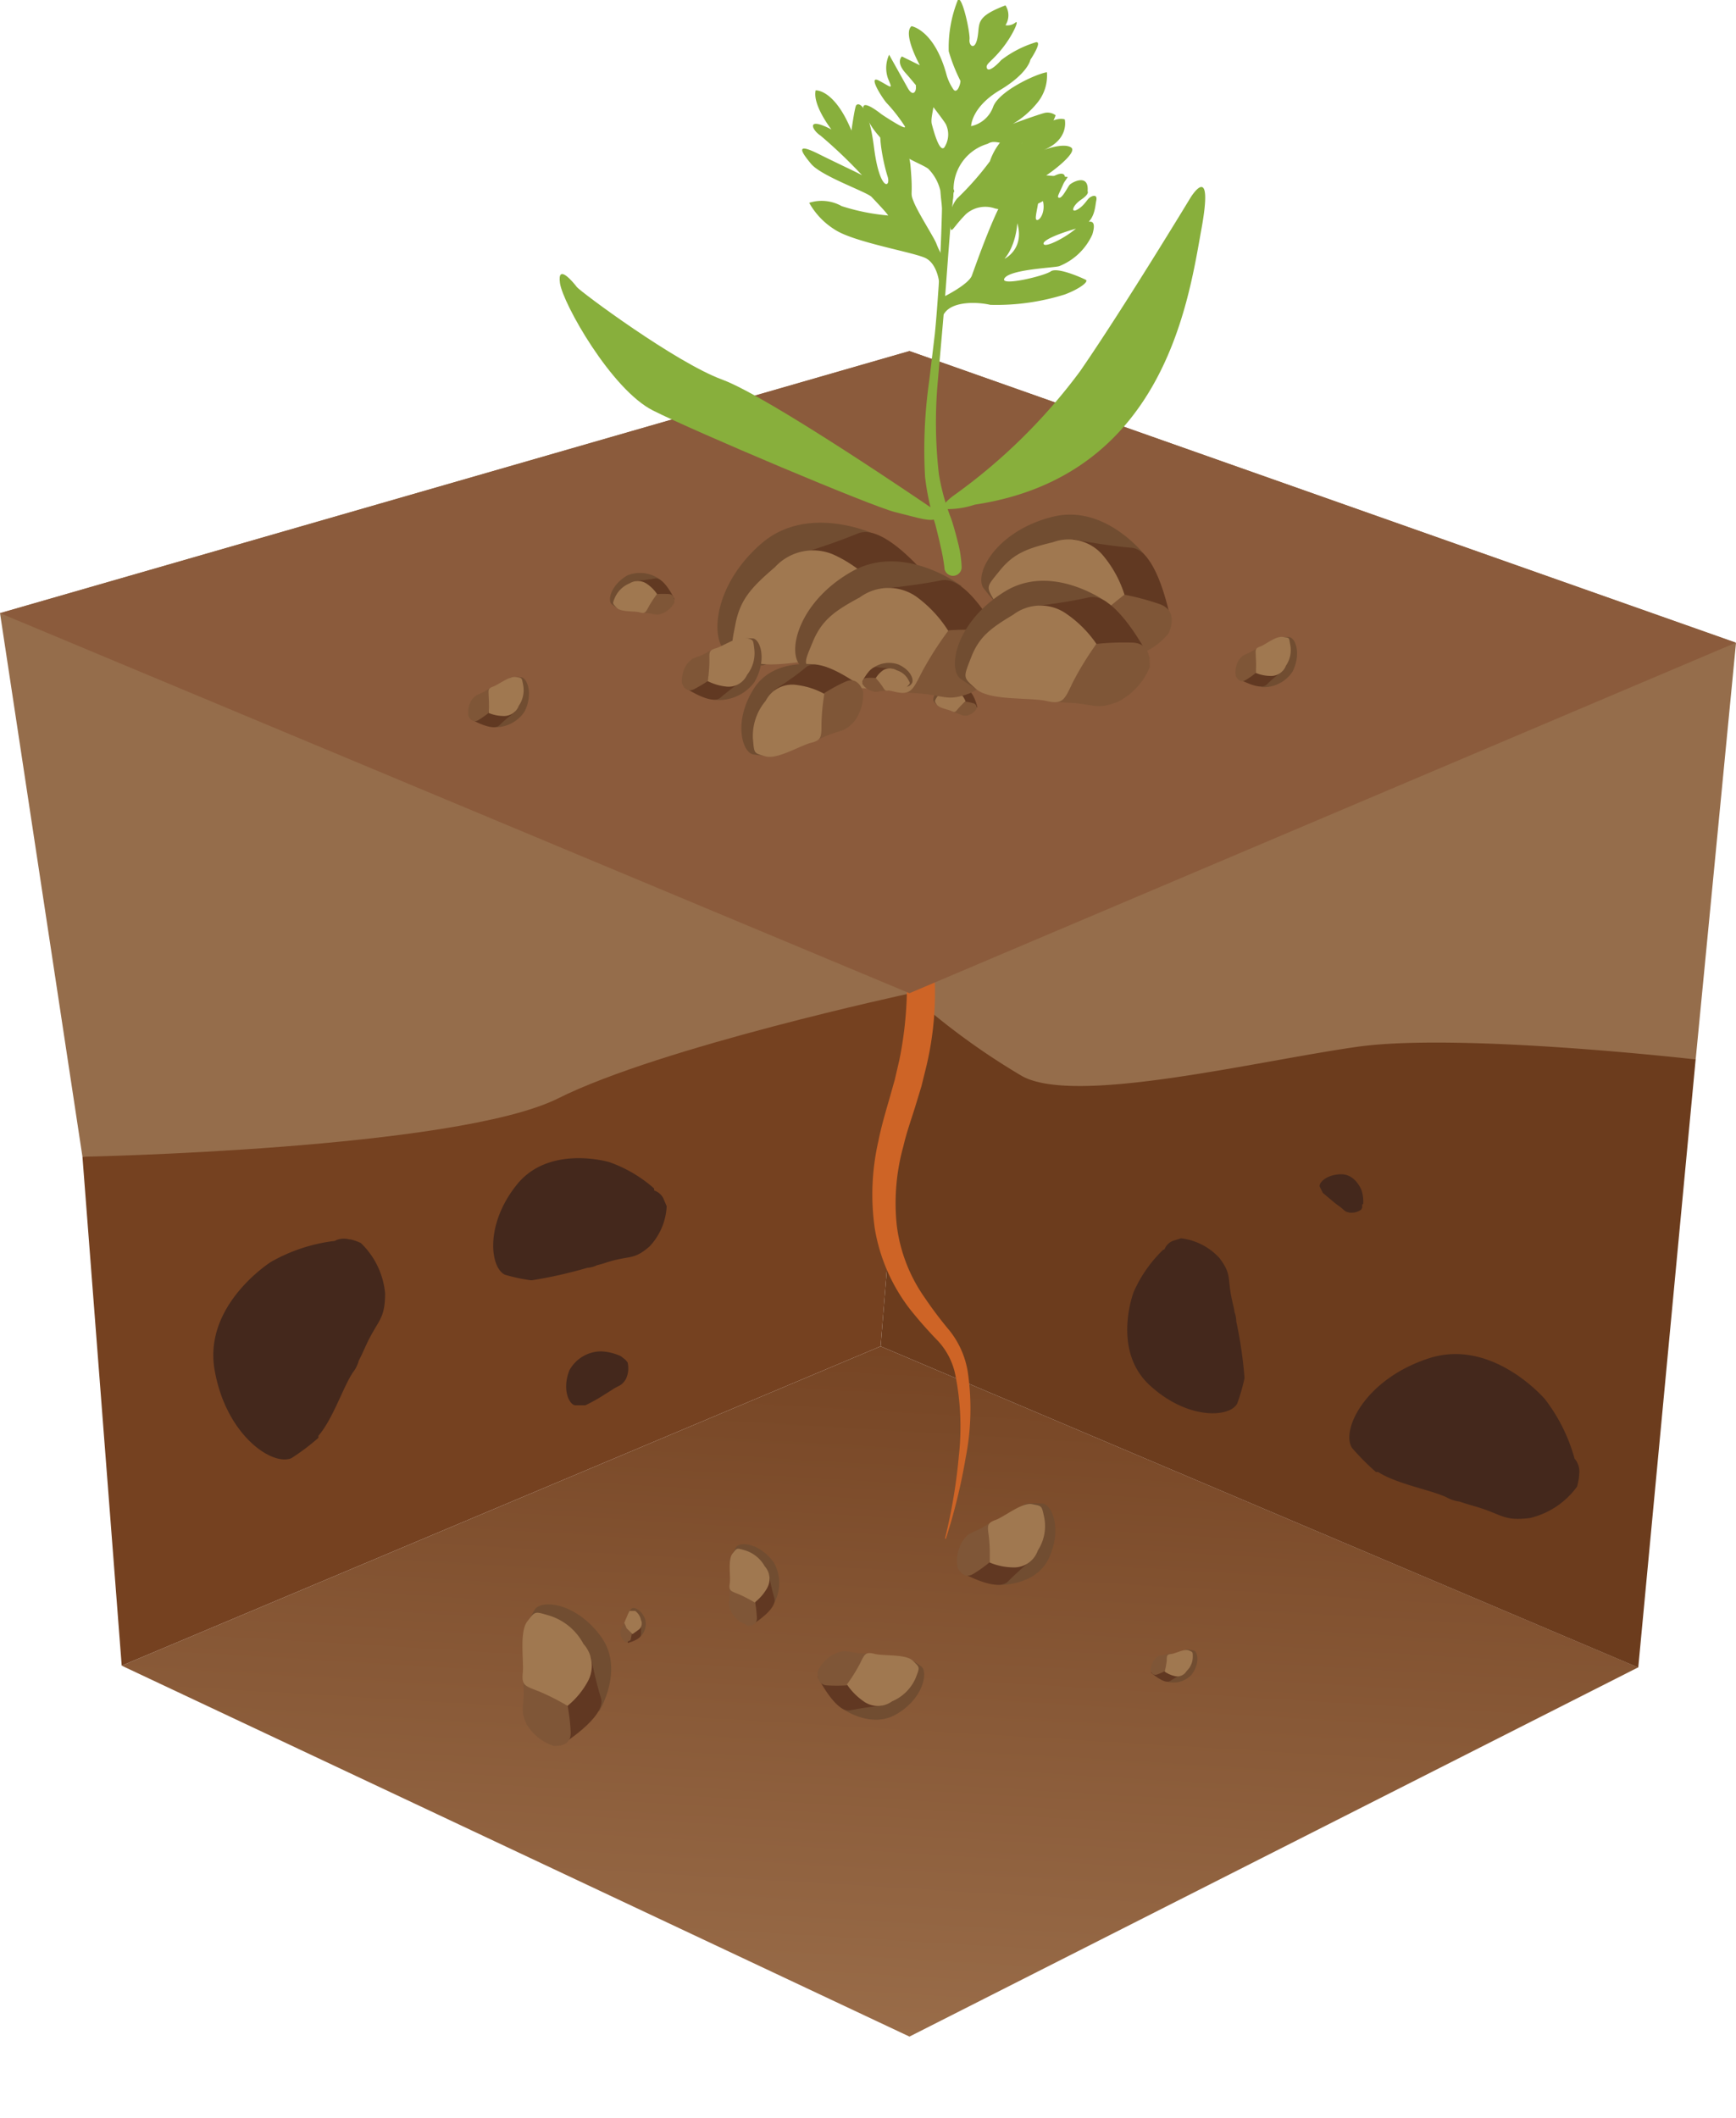<?xml version="1.0" encoding="UTF-8"?>
<svg xmlns="http://www.w3.org/2000/svg" xmlns:xlink="http://www.w3.org/1999/xlink" viewBox="0 0 110.12 134.3">
  <defs>
    <style>.cls-1{fill:none;}.cls-2{fill:#956d4b;}.cls-3{clip-path:url(#clip-path);}.cls-4{fill:url(#Безымянный_градиент_2);}.cls-5{fill:#754120;}.cls-6{fill:#44281c;}.cls-7{fill:#6c3c1d;}.cls-8{fill:#714d31;}.cls-9{fill:#613822;}.cls-10{fill:#7f5637;}.cls-11{fill:#a07850;}.cls-12{fill:#ce6426;}.cls-13{fill:#8b5b3c;}.cls-14{fill:#88af3c;}.cls-15{fill:#613922;}</style>
    <clipPath id="clip-path">
      <polygon class="cls-1" points="7.72 105.62 57.69 129.14 103.91 105.73 55.86 85.37 7.72 105.62"></polygon>
    </clipPath>
    <linearGradient id="Безымянный_градиент_2" x1="-2510.95" y1="-29.64" x2="-2508.15" y2="-29.64" gradientTransform="matrix(34.36, 0, 0, -34.36, 86262.98, -911.06)" gradientUnits="userSpaceOnUse">
      <stop offset="0" stop-color="#a17551"></stop>
      <stop offset="0.38" stop-color="#a17551"></stop>
      <stop offset="0.89" stop-color="#7a4928"></stop>
      <stop offset="1" stop-color="#72401f"></stop>
    </linearGradient>
  </defs>
  <g id="Слой_2" data-name="Слой 2">
    <g id="Слой_2-2" data-name="Слой 2">
      <g id="Слой_1-2" data-name="Слой 1">
        <path class="cls-2" d="M57.69,63s9.62,11.3,17.06,11.77,32.81-7.57,32.81-7.57l2.56-26.43L57.69,22.26Z"></path>
        <path class="cls-2" d="M0,38.88,5.23,73.35s18.58,2.79,21.83,1.86,18.12-6.5,22.29-6.5S57.69,63,57.69,63V22.26Z"></path>
        <g class="cls-3">
          <rect class="cls-4" x="31.38" y="58.06" width="48.87" height="98.4" transform="translate(-54.28 157.24) rotate(-86.92)"></rect>
        </g>
        <path class="cls-5" d="M7.72,105.62,5.23,73.35s23.69-.46,30.19-3.71S57.69,63,57.69,63L55.86,85.37Z"></path>
        <path class="cls-6" d="M41.49,75.36a8.56,8.56,0,0,0-2.84-1.67l0,0s-3.79-1.13-5.85,1.41-1.71,5.29-.77,5.73a10.92,10.92,0,0,0,1.63.35l.09,0a28.27,28.27,0,0,0,3.51-.79,1.56,1.56,0,0,0,.6-.16,6.26,6.26,0,0,0,.65-.19c1.49-.46,1.67-.12,2.69-1a4,4,0,0,0,1.09-2.55l-.21-.5h0l0,0a1,1,0,0,0-.58-.5"></path>
        <path class="cls-6" d="M21.2,78.69a10.77,10.77,0,0,0-4,1.32v0s-4.3,2.7-3.59,6.84,3.66,6.14,4.88,5.61a13.86,13.86,0,0,0,1.71-1.29l0-.13c.92-1.05,1.59-3.16,2.21-4.05a2,2,0,0,0,.35-.72c.11-.2.21-.42.38-.79.8-1.81,1.28-1.71,1.29-3.46a5.08,5.08,0,0,0-1.54-3.2,3.29,3.29,0,0,0-.66-.23v0h-.08a1.27,1.27,0,0,0-1,.14"></path>
        <path class="cls-7" d="M57.69,63,55.86,85.37l48.06,20.37,3.64-38.56s-15-1.72-21.48-.8S68.24,70.1,64.84,68.24A44.41,44.41,0,0,1,57.69,63"></path>
        <path class="cls-6" d="M39.39,86a3.29,3.29,0,0,0-1.26-.31h0a2.31,2.31,0,0,0-2,1.18c-.49,1.19-.05,2.18.35,2.24l.65,0,0,0a10.59,10.59,0,0,0,1.23-.69l.21-.13.22-.14c.51-.34.61-.24.9-.68a1.59,1.59,0,0,0,.12-1.08l-.13-.16h0Z"></path>
        <path class="cls-6" d="M86.47,76.35a2.27,2.27,0,0,0-.11-.89h0s-.38-1-1.27-1-1.43.5-1.38.78l.2.4,0,0,.75.63.13.1.15.11c.35.24.3.34.66.41a1.08,1.08,0,0,0,.74-.18l.07-.13h0v-.22Z"></path>
        <path class="cls-6" d="M99.89,92.53A10.91,10.91,0,0,0,98,88.72l0,0s-3.32-3.9-7.36-2.59-5.59,4.54-4.88,5.68a15.32,15.32,0,0,0,1.52,1.53h.14c1.19.77,3.39,1.14,4.37,1.62a2.18,2.18,0,0,0,.77.25c.22.07.45.15.84.26,1.93.54,1.9,1,3.64.79a5.15,5.15,0,0,0,3-2,4.06,4.06,0,0,0,.13-.69h0l0-.07a1.27,1.27,0,0,0-.28-1"></path>
        <path class="cls-6" d="M73.78,79.25a8.44,8.44,0,0,0-1.87,2.68h0s-1.4,3.66,1,5.89S78,89.9,78.48,89a12.49,12.49,0,0,0,.46-1.59l0-.09a27.32,27.32,0,0,0-.52-3.53,1.78,1.78,0,0,0-.12-.62c0-.16-.07-.35-.13-.65-.35-1.5,0-1.66-.81-2.74a3.94,3.94,0,0,0-2.44-1.26l-.51.16h0l0,0a.93.93,0,0,0-.54.54"></path>
        <path class="cls-8" d="M74,106.63a1.59,1.59,0,0,0,1.57-.42c.54-.7.43-1.43.17-1.55l-.44-.08c-.29,0-.32.69-.33.7Z"></path>
        <path class="cls-9" d="M73,106.05s.87.79,1.23.54.8-.46.8-.46l0-.24-1-.32-.56.19Z"></path>
        <path class="cls-10" d="M73,105.91c0,.1.12.36.4.27a4.1,4.1,0,0,0,.52-.23l.33-1c.06-.15.14-.19-.25-.06s-.45,0-.72.29a1.07,1.07,0,0,0-.28.69"></path>
        <path class="cls-11" d="M73.88,106a5.25,5.25,0,0,0,.13-.69c0-.31,0-.4.28-.43s.84-.34,1.11-.23.26.09.26.44a1.24,1.24,0,0,1-.39.87.68.68,0,0,1-.75.32,1.87,1.87,0,0,1-.64-.28"></path>
        <path class="cls-8" d="M63.28,100.5s2.39.12,3.24-1.67.26-3.36-.36-3.49a7.39,7.39,0,0,0-1,0c-.66,0-.37,1.67-.39,1.7Z"></path>
        <path class="cls-9" d="M60.93,99.68s2.3,1.31,3,.61,1.53-1.4,1.53-1.4l-.15-.52A7.53,7.53,0,0,0,63,98.12c-.36.2-1,.62-1.16.7Z"></path>
        <path class="cls-10" d="M60.74,99.4c.11.21.43.74,1,.4a8.38,8.38,0,0,0,1.05-.75s.18-1.93.26-2.28.22-.49-.58,0-1,.32-1.44,1a2.41,2.41,0,0,0-.28,1.66"></path>
        <path class="cls-11" d="M62.78,99.05a11.07,11.07,0,0,0-.05-1.59c-.09-.69-.16-.87.42-1.08s1.68-1.13,2.32-1,.6.07.77.85a2.85,2.85,0,0,1-.41,2.09,1.59,1.59,0,0,1-1.52,1.07,4,4,0,0,1-1.53-.31"></path>
        <path class="cls-8" d="M53.32,108.27s1.86,1.41,3.54.43,2-2.58,1.62-3a6,6,0,0,0-.84-.53c-.55-.33-1.21,1.15-1.25,1.16Z"></path>
        <path class="cls-9" d="M51.86,106.31s1.15,2.33,2.08,2.14a18.88,18.88,0,0,1,2-.29l.16-.51s-1.29-1.4-1.7-1.44-1.14,0-1.32-.08Z"></path>
        <path class="cls-10" d="M51.86,106c0,.23,0,.83.59.87a10.13,10.13,0,0,0,1.26,0l1.46-1.71c.25-.24.45-.27-.47-.32s-1-.28-1.7,0A2.35,2.35,0,0,0,51.86,106"></path>
        <path class="cls-11" d="M53.71,106.83a10.69,10.69,0,0,0,.83-1.32c.3-.61.35-.79.93-.64s2,0,2.44.44.45.38.17,1.1a2.82,2.82,0,0,1-1.49,1.47,1.54,1.54,0,0,1-1.81,0,4.06,4.06,0,0,1-1.07-1.09"></path>
        <path class="cls-8" d="M49,101.83a2.67,2.67,0,0,0,.1-2.73c-.86-1.21-2.11-1.39-2.41-1l-.35.67c-.22.44,1,.84,1,.88Z"></path>
        <path class="cls-9" d="M47.63,103.07s1.7-1,1.49-1.73a15.08,15.08,0,0,1-.35-1.51l-.4-.09s-1,1.08-1,1.39,0,.87,0,1Z"></path>
        <path class="cls-10" d="M47.39,103.09c.18,0,.63,0,.62-.5a7.72,7.72,0,0,0-.11-1l-1.4-1c-.2-.18-.23-.33-.21.37s-.15.75.12,1.3a1.79,1.79,0,0,0,1,.79"></path>
        <path class="cls-11" d="M47.9,101.63a8.8,8.8,0,0,0-1.06-.55c-.49-.19-.62-.21-.55-.67s-.13-1.51.17-1.89.26-.37.84-.2a2.16,2.16,0,0,1,1.21,1,1.19,1.19,0,0,1,.15,1.38,3,3,0,0,1-.76.89"></path>
        <path class="cls-8" d="M40.56,103.84a1.15,1.15,0,0,0,.38-1.11c-.2-.62-.69-.85-.86-.74l-.23.23.29.49Z"></path>
        <path class="cls-9" d="M39.82,104.18s.83-.21.84-.53,0-.67,0-.67l-.15-.09-.58.45-.12.43Z"></path>
        <path class="cls-10" d="M39.71,104.15,40,104l.08-.41-.46-.6c-.06-.09,0-.16-.13.13s-.16.29-.12.55a.77.77,0,0,0,.3.45"></path>
        <path class="cls-11" d="M40.12,103.62l-.37-.37-.15-.35.32-.75.37,0a.92.92,0,0,1,.37.58.5.5,0,0,1-.12.59Z"></path>
        <path class="cls-8" d="M38,108.52s1.64-2.64.13-4.73-3.65-2.39-4.18-1.77a8.24,8.24,0,0,0-.6,1.17c-.37.76,1.66,1.45,1.69,1.5Z"></path>
        <path class="cls-9" d="M35.56,110.67s2.94-1.8,2.56-3-.63-2.61-.63-2.61l-.69-.15s-1.69,1.88-1.69,2.42.08,1.52.06,1.75Z"></path>
        <path class="cls-10" d="M35.13,110.71c.31,0,1.1,0,1.07-.87a12.45,12.45,0,0,0-.19-1.67s-2.09-1.41-2.44-1.71-.41-.56-.36.65-.25,1.29.21,2.25a3.15,3.15,0,0,0,1.71,1.35"></path>
        <path class="cls-11" d="M36,108.17a14.22,14.22,0,0,0-1.84-.93c-.85-.33-1.08-.37-1-1.15s-.23-2.61.29-3.28.45-.64,1.44-.35a3.69,3.69,0,0,1,2.12,1.78,2.07,2.07,0,0,1,.27,2.39A5.23,5.23,0,0,1,36,108.17"></path>
        <path class="cls-12" d="M58.13,56.57a15,15,0,0,1,1.16,5.48,20.22,20.22,0,0,1-.51,5.49l-.33,1.34-.4,1.31c-.26.84-.55,1.64-.74,2.47a13.49,13.49,0,0,0-.43,5,10.11,10.11,0,0,0,1.78,4.63,25.19,25.19,0,0,0,1.57,2.08A5.64,5.64,0,0,1,61.39,87a16.07,16.07,0,0,1-.13,5.41A36.68,36.68,0,0,1,60,97.57a0,0,0,1,1-.06,0,34.49,34.49,0,0,0,.88-5.22,16.82,16.82,0,0,0-.22-5.17A4.47,4.47,0,0,0,59.47,85,27,27,0,0,1,57.71,83a11.44,11.44,0,0,1-2.22-5.1,15.19,15.19,0,0,1,.23-5.55c.18-.9.44-1.79.69-2.65l.35-1.24.29-1.25a24,24,0,0,0,.48-5.07,17.22,17.22,0,0,0-.76-4.92l0-.08a.73.73,0,0,1,.46-.93A.75.75,0,0,1,58.13,56.57Z"></path>
        <polygon class="cls-13" points="0 38.88 57.69 62.98 110.12 40.75 57.69 22.26 0 38.88"></polygon>
        <path class="cls-14" d="M59.57,17.88s-.12-1.14-.85-1.51-4.52-1-5.75-1.8a4.72,4.72,0,0,1-1.64-1.71,2.59,2.59,0,0,1,2.06.21,13.35,13.35,0,0,0,2.9.59c.25.14-.7-.85-1-1.17s-3.18-1.31-3.84-2.1-1-1.36.45-.64,2.67,1.28,2.79,1.37A30.86,30.86,0,0,0,52.05,8.6c-.56-.36-.94-1.24.69-.39,0,0-1.21-1.54-1-2.48,0,0,1.18-.1,2.27,2.55,0,0,.18-1.29.28-1.56s.79-.22,1.15,2.62,1.1,2.58.86,1.84S55.58,8.27,56,7.74a3.61,3.61,0,0,1,1.76,2.83c.18,2-.07,1.56.21,2.25s1.27,2.23,1.42,2.61C59.85,16.64,60.21,16.4,59.57,17.88Z"></path>
        <path class="cls-14" d="M59.65,12.09a2.91,2.91,0,0,0-.77-1.39c-.54-.41-2.69-1-3.78-3s.77-.49.81-.46S57.6,8.37,57.39,8a10.28,10.28,0,0,0-1.12-1.44c-.23-.22-1.3-1.87-.5-1.44s.87.6.56-.14a2,2,0,0,1,.07-1.51l1.18,2.11c.33.59.55.22.52-.08s.42-.94.42-.94a2.68,2.68,0,0,1,.66,1.18c.24.81-.2,1.65-.07,2.14s.49,1.8.79,1.47A1.5,1.5,0,0,0,60,7.88c-.19-.35-1.9-2.52-2.55-3.24s-.24-1.06-.24-1.06l1.14.56s-1.11-2-.53-2.48c0,0,1.46.23,2.23,3.11a3.15,3.15,0,0,0,.45.93c.25.25.45-.46.42-.58a10.91,10.91,0,0,1-.74-1.87A8.11,8.11,0,0,1,60.76,0c.27-.33.79,2.09.74,2.5s.35.75.51-.14S61.84,1.08,63.78.34a1.16,1.16,0,0,1,0,1.26.81.81,0,0,0,.62-.16c.28-.24-.1.71-.8,1.6s-1.1,1-1,1.28.61-.17.91-.51a6.86,6.86,0,0,1,2.2-1.13c.45-.08-.35,1.11-.35,1.11s-.13.85-1.94,1.93S61.6,8,61.6,8A1.91,1.91,0,0,0,63,6.77c.37-1,2.73-2.09,3.41-2.19a2.71,2.71,0,0,1-.58,1.9,5.77,5.77,0,0,1-1.64,1.41c-.09,0,1.51-.57,2-.71a.85.85,0,0,1,.77.13A2.58,2.58,0,0,1,65.13,9c-1.49.41-1.89-.25-2.48.12a3,3,0,0,0-2.16,3C60.43,13.36,59.92,15.56,59.65,12.09Z"></path>
        <path class="cls-14" d="M60.71,12.59a18.62,18.62,0,0,0,2.08-2.36,4,4,0,0,1,2.12-2.35s.16.93-.11,1.22,1.66-1.84,2.74-1.53c0,0,.32,1.26-1.33,1.94,0,0,1.24-.48,1.73-.16s-1.48,1.74-1.57,1.76,1.36.11,1.36.11a4.33,4.33,0,0,1-4.61,2,1.85,1.85,0,0,0-1.86.37c-.76.78-.84,1.1-.95.95A2.19,2.19,0,0,1,60.71,12.59Z"></path>
        <path class="cls-14" d="M59.88,18.81s1.56-.77,1.77-1.34,1.69-4.81,2.32-5.2,1,2.64-.25,4.14c0,0,1.49-.7.67-2.66s1.28-3.16,1.49-2.19-.33,2.27-.13,2.38.66-.59.34-1.4.63-1.35,1-1.48.62,0,.35.63-.44.84-.24.85.52-.67.65-.82,1.24-.76,1.14.41c0,0,.15.15-.41.53s-.67.87-.24.63.6-.62.77-.75.52-.25.43.18-.08,1.45-1.18,1.75-2.25.76-2.16,1,1.2-.3,1.91-.86,1.57-1,1.18.26a3.88,3.88,0,0,1-2.08,2c-.23.11-3.06.19-3.48.76s2.5-.12,2.92-.42,2,.42,2.22.53-.39.58-1.32.93a14.5,14.5,0,0,1-4.73.66c-.88-.2-2.35-.22-2.88.49s-.44.44-.43-.07A2.44,2.44,0,0,1,59.88,18.81Z"></path>
        <path class="cls-14" d="M60.49,12.17c-.2,2-.34,4-.49,6s-.34,4-.51,6a28.53,28.53,0,0,0,.07,5.92,13.93,13.93,0,0,0,.78,2.81c.16.48.3,1,.42,1.48A7.09,7.09,0,0,1,61,36a.55.55,0,0,1-1.09.06V36a12.29,12.29,0,0,0-.24-1.33c-.1-.47-.22-.94-.34-1.42a15.84,15.84,0,0,1-.65-3,30.77,30.77,0,0,1,.26-6.08l.36-3c.1-1,.17-2,.24-3,.12-2,.21-4,.23-6a.37.37,0,0,1,.38-.37.38.38,0,0,1,.38.38Z"></path>
        <path class="cls-14" d="M60.44,31.46a36,36,0,0,0,8.08-7.93c2.76-4,7-11,7-11s1.5-2.45.69,2S73.88,30.19,61.83,32a5.44,5.44,0,0,1-1.9.28C59.54,32.13,60.44,31.46,60.44,31.46Z"></path>
        <path class="cls-14" d="M59,32.15s-10.24-7-13.19-8.08-9-5.58-9.22-5.87-1.25-1.54-1.07-.25,3.26,6.75,5.9,8.08,13.87,6.08,15.35,6.44,2.37.7,2.73.35S59,32.15,59,32.15Z"></path>
        <path class="cls-8" d="M61.55,43.93a1.45,1.45,0,0,0-1.39-.51c-.76.23-1.06.84-.93,1.06a2.4,2.4,0,0,0,.28.29c.19.19.6-.35.61-.35S61.55,43.93,61.55,43.93Z"></path>
        <path class="cls-15" d="M62,44.85s-.24-1.05-.64-1.06-.83-.07-.83-.07l-.11.19s.38.69.54.74.46.13.52.16S62,44.85,62,44.85Z"></path>
        <path class="cls-10" d="M61.91,45a.27.27,0,0,0-.15-.4,3.06,3.06,0,0,0-.51-.11s-.62.47-.75.55-.2.06.16.17.36.2.69.16A.93.93,0,0,0,61.91,45Z"></path>
        <path class="cls-11" d="M61.25,44.47a5,5,0,0,0-.46.45c-.18.22-.21.28-.43.17s-.8-.19-.94-.41-.15-.2,0-.46a1.17,1.17,0,0,1,.73-.45.66.66,0,0,1,.74.16A1.68,1.68,0,0,1,61.25,44.47Z"></path>
        <path class="cls-8" d="M41.93,36.8a2.12,2.12,0,0,0-2.14-.31c-1,.58-1.27,1.54-1,1.81a3.6,3.6,0,0,0,.5.33c.33.21.75-.67.77-.68Z"></path>
        <path class="cls-15" d="M42.79,38s-.67-1.42-1.24-1.32a11.13,11.13,0,0,1-1.22.15l-.1.31s.77.86,1,.89.69,0,.8.07A5.73,5.73,0,0,0,42.79,38Z"></path>
        <path class="cls-10" d="M42.78,38.2c0-.14,0-.5-.34-.53a5.52,5.52,0,0,0-.76,0s-.75.87-.91,1-.28.16.28.21.57.17,1,0A1.42,1.42,0,0,0,42.78,38.2Z"></path>
        <path class="cls-11" d="M41.68,37.67a6.31,6.31,0,0,0-.52.78c-.2.37-.23.48-.58.38s-1.2,0-1.47-.3-.27-.23-.09-.67a1.75,1.75,0,0,1,.92-.87A1,1,0,0,1,41,37,2.41,2.41,0,0,1,41.68,37.67Z"></path>
        <path class="cls-8" d="M55.79,34s-4.42-2.21-7.51.48-3.23,6.15-2.18,6.89a14.3,14.3,0,0,0,1.94.78c1.27.47,2.06-2.85,2.14-2.9S55.79,34,55.79,34Z"></path>
        <path class="cls-15" d="M59.56,37.45s-3.28-4.39-5.15-3.62-4,1.39-4,1.39l-.13,1.12s3.23,2.39,4.08,2.32,2.39-.35,2.76-.36A18.93,18.93,0,0,0,59.56,37.45Z"></path>
        <path class="cls-10" d="M59.68,38.12c0-.49-.22-1.74-1.54-1.57a19,19,0,0,0-2.6.55s-1.93,3.51-2.36,4.11-.83.74,1.09.49,2.08.2,3.53-.68A5,5,0,0,0,59.68,38.12Z"></path>
        <path class="cls-11" d="M55.54,37.1a22.77,22.77,0,0,0-1.21,3c-.4,1.39-.41,1.77-1.68,1.71s-4.1.75-5.23,0-1.08-.62-.77-2.23,1.06-2.37,2.51-3.62a3.28,3.28,0,0,1,3.74-.78A8.36,8.36,0,0,1,55.54,37.1Z"></path>
        <path class="cls-8" d="M72.77,35.38s-2.54-3.47-6-2.61-4.95,3.47-4.42,4.47a12,12,0,0,0,1.19,1.36c.79.88,2.73-1.38,2.8-1.39S72.77,35.38,72.77,35.38Z"></path>
        <path class="cls-15" d="M74.31,39.57s-.8-4.7-2.55-4.84-3.68-.54-3.68-.54l-.54.82s1.54,3.13,2.23,3.42,2,.67,2.28.82A17.57,17.57,0,0,0,74.31,39.57Z"></path>
        <path class="cls-10" d="M74.14,40.14c.16-.39.52-1.44-.57-1.83a16.32,16.32,0,0,0-2.24-.6S68.44,39.66,67.88,40s-.94.24.65.81,1.52,1,3,.88A4.32,4.32,0,0,0,74.14,40.14Z"></path>
        <path class="cls-11" d="M71.33,37.71a19.53,19.53,0,0,0-2.14,1.88c-.86.91-1,1.2-2,.65s-3.47-1.05-4.06-2.06-.6-.9.29-2,1.76-1.41,3.38-1.8a2.85,2.85,0,0,1,3.2.88A7.24,7.24,0,0,1,71.33,37.71Z"></path>
        <path class="cls-8" d="M61,37.17s-3.66-2.82-7-.91-4.08,5.05-3.24,5.93a13,13,0,0,0,1.63,1.05c1.08.67,2.41-2.23,2.48-2.26S61,37.17,61,37.17Z"></path>
        <path class="cls-15" d="M63.77,41.05s-2.21-4.62-4.06-4.25-4,.55-4,.55l-.31,1s2.52,2.78,3.31,2.87,2.25.11,2.6.17A17.09,17.09,0,0,0,63.77,41.05Z"></path>
        <path class="cls-10" d="M63.77,41.68c0-.45.11-1.63-1.13-1.71a18.77,18.77,0,0,0-2.49,0s-2.4,2.87-2.9,3.34-.89.53.91.65,1.87.55,3.36,0A4.63,4.63,0,0,0,63.77,41.68Z"></path>
        <path class="cls-11" d="M60.15,40a21.06,21.06,0,0,0-1.65,2.58c-.62,1.2-.71,1.55-1.85,1.26s-3.9-.05-4.81-.92-.88-.76-.3-2.18,1.4-2,3-2.86a3.08,3.08,0,0,1,3.58-.05A7.88,7.88,0,0,1,60.15,40Z"></path>
        <path class="cls-8" d="M80,43.57a2.2,2.2,0,0,0,2-1c.54-1.1.19-2.08-.19-2.16a3.4,3.4,0,0,0-.63,0c-.41,0-.24,1-.26,1S80,43.57,80,43.57Z"></path>
        <path class="cls-15" d="M78.5,43s1.42.84,1.85.41,1-.85,1-.85l-.09-.32a4.45,4.45,0,0,0-1.4-.18c-.23.12-.62.38-.73.42A5.66,5.66,0,0,0,78.5,43Z"></path>
        <path class="cls-10" d="M78.39,42.87c.07.13.26.46.61.26a5.16,5.16,0,0,0,.66-.46s.13-1.19.18-1.41.14-.3-.36,0-.6.19-.9.6A1.5,1.5,0,0,0,78.39,42.87Z"></path>
        <path class="cls-11" d="M79.66,42.67a6.94,6.94,0,0,0,0-1c0-.43-.09-.54.27-.67s1-.68,1.45-.61.37,0,.47.53a1.74,1.74,0,0,1-.28,1.29,1,1,0,0,1-1,.65A2.44,2.44,0,0,1,79.66,42.67Z"></path>
        <path class="cls-8" d="M31.28,46.11a2.22,2.22,0,0,0,2-1c.54-1.1.18-2.08-.2-2.16a3.3,3.3,0,0,0-.62,0c-.41,0-.25,1-.26,1S31.28,46.11,31.28,46.11Z"></path>
        <path class="cls-15" d="M29.83,45.58s1.42.84,1.85.41,1-.85,1-.85l-.1-.33a4.48,4.48,0,0,0-1.4-.17l-.72.42A5.66,5.66,0,0,0,29.83,45.58Z"></path>
        <path class="cls-10" d="M29.72,45.41c.07.13.26.46.61.26a6.16,6.16,0,0,0,.66-.46s.13-1.19.18-1.41.14-.3-.36,0-.6.19-.9.6A1.44,1.44,0,0,0,29.72,45.41Z"></path>
        <path class="cls-11" d="M31,45.21a6.94,6.94,0,0,0,0-1c0-.43-.09-.54.27-.67s1.05-.68,1.45-.61.37,0,.47.53a1.74,1.74,0,0,1-.28,1.29,1,1,0,0,1-1,.65A2.44,2.44,0,0,1,31,45.21Z"></path>
        <path class="cls-8" d="M45.18,44.36a2.82,2.82,0,0,0,2.67-1.1c.79-1.35.42-2.63-.05-2.77a4.67,4.67,0,0,0-.8,0c-.52,0-.4,1.28-.42,1.31S45.18,44.36,45.18,44.36Z"></path>
        <path class="cls-15" d="M43.39,43.56s1.72,1.19,2.31.68a15.53,15.53,0,0,1,1.3-1l-.09-.42a5.81,5.81,0,0,0-1.77-.35c-.3.14-.82.42-1,.47A7.07,7.07,0,0,0,43.39,43.56Z"></path>
        <path class="cls-10" d="M43.26,43.33c.07.17.29.6.75.38a8.31,8.31,0,0,0,.88-.52s.27-1.51.35-1.78.21-.37-.46,0-.77.19-1.19.68A1.86,1.86,0,0,0,43.26,43.33Z"></path>
        <path class="cls-11" d="M44.89,43.19A8.35,8.35,0,0,0,45,41.93c0-.55-.06-.69.4-.82s1.4-.78,1.9-.66.47.09.55.72a2.22,2.22,0,0,1-.46,1.62,1.29,1.29,0,0,1-1.27.75A3.42,3.42,0,0,1,44.89,43.19Z"></path>
        <path class="cls-8" d="M55.33,42.39A1.77,1.77,0,0,1,57,42.14c.81.37,1,1,.83,1.21s-.26.16-.38.24-.59-.45-.61-.46Z"></path>
        <path class="cls-15" d="M54.69,43.23s.48-1,.93-.93,1,.08,1,.08l.08.2s-.57.61-.76.64-.53,0-.61.06S54.69,43.23,54.69,43.23Z"></path>
        <path class="cls-10" d="M54.7,43.36c0-.1,0-.34.25-.37a4.13,4.13,0,0,1,.6,0s.6.58.72.67.22.1-.21.14-.44.14-.8,0A1,1,0,0,1,54.7,43.36Z"></path>
        <path class="cls-11" d="M55.55,43a4.07,4.07,0,0,1,.42.52c.16.25.18.32.45.25s.93,0,1.13-.24.21-.16.05-.46a1.25,1.25,0,0,0-.73-.57.82.82,0,0,0-.85,0A1.71,1.71,0,0,0,55.55,43Z"></path>
        <path class="cls-8" d="M70.23,38.2s-3.44-2.54-6.46-.71S60.09,42.24,60.88,43a12.89,12.89,0,0,0,1.53.95c1,.59,2.18-2.12,2.26-2.15S70.23,38.2,70.23,38.2Z"></path>
        <path class="cls-15" d="M72.92,41.73s-2.14-4.23-3.84-3.85-3.66.58-3.66.58l-.27.93s2.39,2.52,3.13,2.58,2.08.06,2.4.11A15.62,15.62,0,0,0,72.92,41.73Z"></path>
        <path class="cls-10" d="M72.93,42.31c0-.42.07-1.51-1.08-1.56a16.91,16.91,0,0,0-2.3.08s-2.17,2.7-2.62,3.15-.82.5.85.58,1.74.47,3.11-.05A4.3,4.3,0,0,0,72.93,42.31Z"></path>
        <path class="cls-11" d="M69.55,40.83a19.36,19.36,0,0,0-1.49,2.42c-.54,1.12-.62,1.44-1.68,1.2s-3.61,0-4.46-.76-.83-.68-.32-2,1.25-1.86,2.67-2.71a2.86,2.86,0,0,1,3.3-.11A7.39,7.39,0,0,1,69.55,40.83Z"></path>
        <path class="cls-8" d="M51.92,42.16s-2.81-.51-4.09,1.49-.81,3.93-.1,4.18a10.34,10.34,0,0,0,1.2.11c.78.06.69-1.91.72-1.95S51.92,42.16,51.92,42.16Z"></path>
        <path class="cls-15" d="M54.57,43.49S52,41.58,51.13,42.31s-2,1.43-2,1.43l.11.64a9,9,0,0,0,2.64.63c.46-.18,1.27-.58,1.48-.65A11.28,11.28,0,0,0,54.57,43.49Z"></path>
        <path class="cls-10" d="M54.75,43.84c-.1-.26-.4-.93-1.11-.62a11.23,11.23,0,0,0-1.35.73s-.51,2.26-.65,2.66-.34.54.69.09,1.18-.22,1.85-.94A2.9,2.9,0,0,0,54.75,43.84Z"></path>
        <path class="cls-11" d="M52.29,44a13.43,13.43,0,0,0-.18,1.88c0,.84,0,1.06-.66,1.22s-2.15,1.08-2.9.86-.7-.16-.79-1.11a3.44,3.44,0,0,1,.81-2.41,1.89,1.89,0,0,1,2-1A4.82,4.82,0,0,1,52.29,44Z"></path>
      </g>
    </g>
  </g>
</svg>
